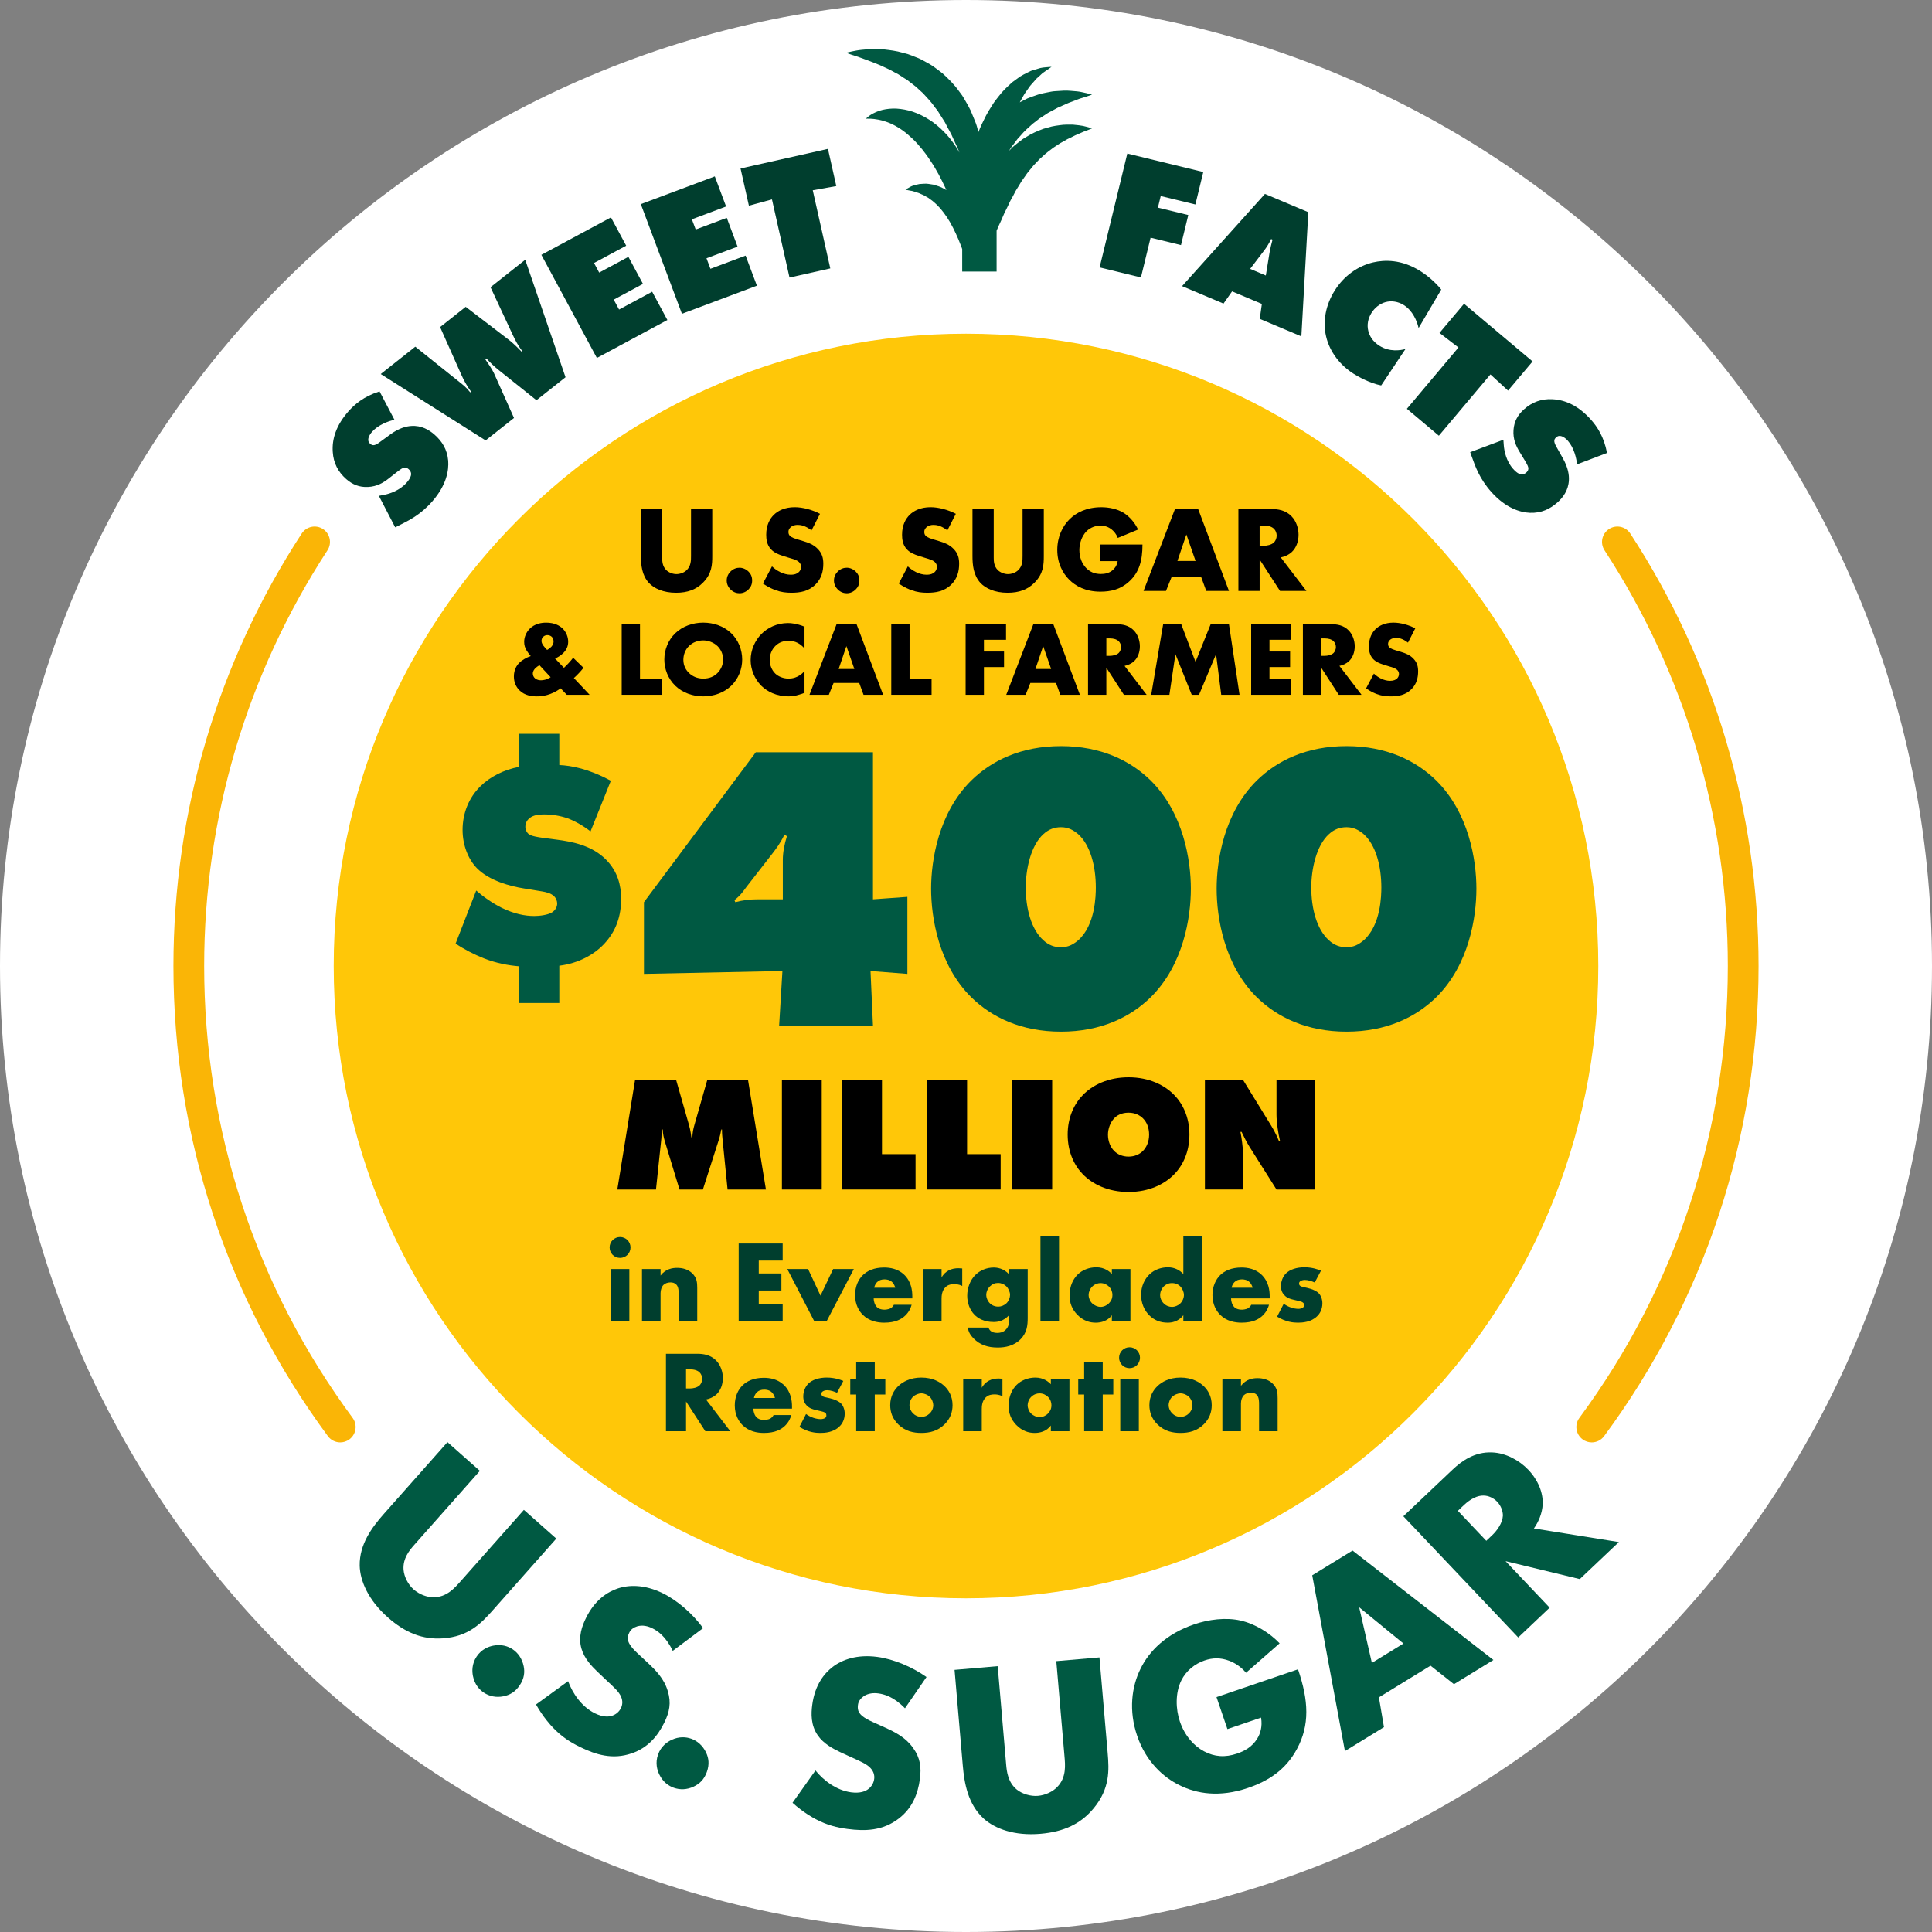 <?xml version="1.0" encoding="UTF-8"?>
<svg xmlns="http://www.w3.org/2000/svg" id="Layer_2" viewBox="0 0 240 240">
  <rect x="0" y="0" width="240" height="240" fill="#808080" stroke="none"/>
  <g id="Layer_4">
    <path d="M120,240c66.274,0,120-53.726,120-120C240,53.726,186.274,0,120,0,53.726,0,0,53.726,0,120c0,66.274,53.726,120,120,120Z" fill="#fff"></path>
    <path d="M120.001,198.546c43.379,0,78.545-35.166,78.545-78.546,0-43.379-35.166-78.545-78.545-78.545-43.38,0-78.546,35.166-78.546,78.545,0,43.38,35.166,78.546,78.546,78.546Z" fill="#ffc708"></path>
    <path d="M134.595,15.648c-.341-.06-.778-.121-1.289-.163-.493.008-1.075-.036-1.692.069-.309.045-.64.08-.971.16-.331.082-.67.183-1.025.283-.681.257-1.412.549-2.085.986-.171.104-.353.201-.52.317-.16.124-.321.249-.483.375-.321.255-.666.502-.939.811-.082.087-.168.173-.254.259l.096-.152c.175-.331.434-.595.642-.897.115-.143.212-.301.328-.44l.365-.401c.461-.56,1.002-1.022,1.522-1.489.276-.213.554-.417.817-.639.283-.191.575-.357.85-.548.268-.204.573-.324.851-.483.284-.147.551-.322.835-.428.556-.235,1.076-.503,1.551-.655.476-.168.897-.373,1.283-.465.376-.105.669-.219.871-.283.2-.074.307-.113.307-.113,0,0-.11-.03-.317-.087-.206-.047-.509-.136-.893-.209-.377-.096-.866-.136-1.44-.176-.584-.062-1.215-.005-1.927.043-.359.009-.714.113-1.096.177-.378.079-.778.148-1.165.294-.392.13-.795.277-1.205.436-.309.148-.62.312-.934.479.054-.104.107-.21.168-.306.177-.299.329-.618.517-.883.189-.27.371-.53.543-.776.18-.244.389-.437.565-.653.091-.106.18-.208.265-.307.093-.079.182-.16.269-.241.18-.165.345-.316.495-.452.338-.255.641-.444.828-.579.192-.138.294-.212.294-.212,0,0-.127.009-.366.025-.236.034-.59.023-1.024.124-.225.066-.474.138-.744.218-.139.042-.285.087-.434.14-.136.066-.275.134-.42.205-.287.146-.609.299-.918.493-.296.206-.602.436-.929.677-.592.518-1.242,1.117-1.77,1.831-.285.349-.566.72-.801,1.114-.245.391-.507.796-.725,1.217-.341.66-.67,1.348-.95,2.059-.011-.041-.023-.081-.033-.123-.103-.423-.223-.848-.405-1.268-.163-.424-.338-.852-.523-1.28-.201-.422-.443-.839-.684-1.254-.123-.206-.238-.418-.371-.621l-.438-.591c-.569-.797-1.284-1.505-2.011-2.163-.388-.307-.784-.599-1.175-.881-.403-.269-.832-.492-1.243-.717-.404-.24-.848-.386-1.264-.555-.21-.08-.416-.163-.622-.234-.211-.06-.419-.117-.626-.167-.815-.24-1.609-.327-2.327-.414-.727-.038-1.378-.062-1.964-.023-.585.046-1.092.09-1.488.166-.399.066-.714.15-.928.193-.215.053-.33.081-.33.081,0,0,.11.041.317.118.207.067.51.187.897.298.391.113.83.311,1.335.474.501.177,1.061.416,1.652.649.578.276,1.207.532,1.812.889.153.085.31.166.469.246.148.096.298.194.45.292.291.211.629.36.904.607.281.236.591.437.874.679.269.259.542.514.827.759.503.563,1.047,1.098,1.478,1.743l.357.454c.109.16.205.331.308.495.193.337.431.646.62.985.334.706.767,1.351,1.045,2.065.16.346.308.691.476,1.024.096.21.175.422.255.633-.139-.25-.277-.5-.436-.743-.442-.654-.92-1.295-1.49-1.856-.559-.568-1.167-1.083-1.83-1.499-.656-.422-1.35-.754-2.039-.992-.697-.228-1.388-.351-2.027-.387-.642-.03-1.227.041-1.721.155-.498.12-.895.301-1.207.462-.324.169-.528.333-.662.448-.136.118-.209.181-.209.181,0,0,.098.002.281.007.181-.014.456.018.75.04.309.033.678.107,1.067.208.391.114.806.26,1.227.466.421.209.848.464,1.272.765.423.309.837.667,1.247,1.059.41.39.793.842,1.176,1.303.377.467.738.969,1.071,1.492.355.509.644,1.068.958,1.606.28.556.577,1.101.825,1.656.042.09.08.179.122.269-.093-.056-.188-.11-.287-.158-.405-.248-.874-.375-1.287-.506-.445-.067-.845-.159-1.232-.119-.191.011-.369.018-.537.035-.173.03-.338.071-.486.111-.303.073-.534.162-.701.266-.352.189-.548.323-.548.323,0,0,.231.065.628.132.204.017.434.097.66.175.116.042.233.066.355.113.122.054.251.111.385.171.269.086.519.284.788.414.248.197.519.349.757.585.257.198.475.468.72.705.212.278.456.532.646.84.23.275.385.61.591.906.158.325.361.627.5.953.166.315.302.633.435.94.155.303.239.608.367.887.088.196.149.381.212.559v2.794h4.273v-5.068c.063-.154.125-.304.191-.465.121-.26.246-.528.374-.804.128-.274.242-.559.366-.846.137-.278.277-.563.42-.852.151-.283.259-.59.42-.872.164-.281.319-.567.467-.859.137-.3.33-.563.495-.844.176-.272.319-.573.52-.824l.553-.789c.2-.246.4-.491.597-.734.19-.255.419-.459.627-.687l.315-.334.338-.301c.435-.419.911-.76,1.366-1.108.24-.156.477-.302.705-.461.228-.159.474-.263.698-.402.115-.067.227-.132.337-.196.115-.054.228-.107.337-.159.223-.111.434-.216.634-.314.416-.181.779-.339,1.078-.469.325-.107.579-.223.752-.288.173-.075.266-.115.266-.115,0,0-.097-.029-.278-.085-.18-.045-.446-.133-.782-.203Z" fill="#005942"></path>
    <path d="M59.61,182.715l-8.147,9.192c-.577.651-1.441,1.673-1.333,3.098.074.855.55,1.817,1.248,2.436.699.619,1.667.979,2.46.975,1.653.01,2.64-1.15,3.404-2.012l7.837-8.842,4.026,3.568-7.898,8.912c-1.445,1.629-3.019,3.267-6.2,3.48-2.479.171-4.644-.667-6.832-2.606-2.443-2.165-3.446-4.55-3.492-6.42-.051-2.662,1.539-4.784,3.003-6.437l7.899-8.912,4.026,3.568Z" fill="#005942"></path>
    <path d="M58.752,208.209c-.113-.56-.166-1.491.454-2.423.619-.932,1.498-1.243,2.058-1.356,1.034-.208,1.854.075,2.424.453.647.431,1.174,1.154,1.365,2.102.147.733.079,1.51-.489,2.363-.568.855-1.257,1.218-2.033,1.374-.905.182-1.75-.007-2.424-.454-.569-.379-1.147-1.025-1.355-2.059Z" fill="#005942"></path>
    <path d="M70.568,208.842c.553,1.484,1.664,3.173,3.339,3.994.978.48,1.714.46,2.186.276.415-.142.817-.464,1.049-.94.179-.362.244-.85.018-1.376-.27-.652-.899-1.203-1.922-2.155l-1.064-1.008c-.658-.634-1.597-1.615-1.94-2.822-.442-1.499.091-2.866.556-3.815,1.123-2.288,2.702-3.246,3.909-3.658,1.415-.484,3.375-.526,5.637.583,1.842.905,3.704,2.545,5.01,4.33l-3.776,2.823c-.89-1.857-1.924-2.502-2.566-2.818-.474-.232-1.171-.436-1.864-.222-.417.142-.763.353-.968.772-.164.334-.231.614-.16.961.057.235.228.735,1.208,1.632l1.26,1.173c.995.937,2.018,1.959,2.474,3.5.456,1.47.2,2.627-.429,3.91-.836,1.703-2.062,3.145-4.06,3.827-2.372.811-4.449.173-6.431-.8-1.172-.576-2.234-1.236-3.356-2.409-.251-.263-1.205-1.284-2.093-2.863l3.984-2.895Z" fill="#005942"></path>
    <path d="M81.892,220.418c-.246-.515-.523-1.406-.148-2.461.375-1.054,1.153-1.57,1.669-1.816.952-.453,1.816-.376,2.461-.147.733.261,1.42.835,1.835,1.709.322.675.443,1.444.1,2.411-.344.967-.925,1.487-1.64,1.827-.834.396-1.7.417-2.462.147-.645-.229-1.363-.716-1.815-1.67Z" fill="#005942"></path>
    <path d="M101.302,219.934c.998,1.229,2.591,2.473,4.44,2.717,1.08.142,1.771-.112,2.159-.437.349-.267.626-.702.694-1.226.054-.4-.04-.883-.423-1.31-.463-.532-1.235-.852-2.508-1.428l-1.331-.614c-.827-.391-2.03-1.021-2.74-2.055-.898-1.279-.83-2.744-.693-3.792.334-2.528,1.523-3.94,2.535-4.716,1.187-.91,3.031-1.576,5.528-1.248,2.035.269,4.323,1.229,6.131,2.502l-2.675,3.882c-1.437-1.476-2.623-1.757-3.333-1.851-.524-.069-1.249-.039-1.837.385-.35.268-.61.578-.671,1.041-.048.37-.024.656.155.962.13.205.452.624,1.666,1.16l1.57.708c1.242.571,2.537,1.213,3.462,2.526.902,1.249,1.029,2.426.843,3.844-.249,1.88-.951,3.638-2.625,4.923-1.989,1.525-4.161,1.585-6.35,1.296-1.294-.17-2.512-.457-3.949-1.21-.323-.168-1.552-.832-2.899-2.044l2.851-4.015Z" fill="#005942"></path>
    <path d="M123.938,206.978l1.051,12.236c.075.867.221,2.197,1.328,3.1.67.535,1.696.853,2.626.773.929-.08,1.858-.534,2.401-1.111,1.145-1.191.984-2.706.885-3.853l-1.012-11.772,5.36-.46,1.02,11.865c.186,2.168.287,4.437-1.749,6.89-1.583,1.915-3.681,2.907-6.593,3.157-3.254.28-5.673-.635-7.06-1.889-1.965-1.797-2.408-4.411-2.596-6.611l-1.021-11.865,5.36-.46Z" fill="#005942"></path>
    <path d="M151.12,210.822l10.124-3.453c1.325,3.885,1.473,6.922-.137,9.903-1.409,2.616-3.573,3.978-6.074,4.832-3.532,1.203-6.387.731-8.527-.345-1.974-.969-4.141-2.892-5.245-6.128-1.064-3.121-.701-6.103.434-8.362,1.066-2.17,3.166-4.3,6.638-5.484,1.825-.622,3.938-.883,5.75-.482,1.851.42,3.649,1.548,4.877,2.837l-4.173,3.657c-.665-.791-1.445-1.248-2.086-1.489-1.094-.416-2.097-.37-3.068-.039-1.206.413-2.292,1.276-2.894,2.499-.755,1.539-.692,3.555-.17,5.085.611,1.795,1.761,3.045,3.005,3.706,1.283.68,2.602.788,4.102.276.883-.301,1.863-.799,2.514-1.876.341-.543.659-1.44.464-2.589l-4.179,1.425-1.355-3.973Z" fill="#005942"></path>
    <path d="M177.707,206.916l-6.413,3.935.628,3.7-4.849,2.976-4.063-21.839,5.009-3.073,17.498,13.594-4.902,3.008-2.908-2.301ZM174.342,204.165l-5.501-4.504,1.578,6.912,3.923-2.408Z" fill="#005942"></path>
    <path d="M180.424,182.58c1.129-1.069,2.744-2.258,4.942-2.155,1.692.067,3.361.971,4.495,2.167,1.218,1.286,1.837,2.842,1.777,4.271-.053,1.121-.521,2.207-1.093,3.006l10.557,1.692-4.854,4.598-9.222-2.227,5.476,5.778-3.905,3.701-14.267-15.055,6.094-5.776ZM184.631,191.404l.745-.706c.587-.556,1.272-1.506,1.317-2.406.016-.571-.251-1.261-.701-1.735-.427-.451-1.079-.776-1.717-.772-.703-.019-1.571.376-2.429,1.189l-.745.705,3.53,3.725Z" fill="#005942"></path>
    <path d="M48.995,52.138c-.745.186-2.001.622-2.779,1.506-.187.213-.442.57-.467.927-.015.248.056.398.221.542.229.202.471.357,1.136-.134l1.388-1.016c1.063-.779,1.961-1.006,2.577-1.045,1.277-.097,2.243.491,2.898,1.067.933.821,1.585,1.831,1.707,3.246.091,1.185-.194,3.027-1.995,5.074-1.47,1.67-2.925,2.366-4.124,2.968l-.465.231-2.027-3.906.702-.137c.672-.136,1.898-.539,2.749-1.505.476-.54.547-.885.553-1.025.012-.31-.139-.501-.304-.646-.098-.086-.276-.214-.492-.2-.246.016-.483.185-.925.523l-1.031.808c-.662.522-1.45,1.021-2.606,1.078-1.063.052-1.92-.295-2.706-.986-1.016-.894-1.581-2.002-1.667-3.357-.117-1.585.407-3.304,1.936-5.04.764-.867,1.906-1.869,3.876-2.489l1.847,3.516Z" fill="#003e2e"></path>
    <path d="M47.295,46.465l4.294-3.396,5.526,4.419c.397.326.77.587,1.299,1.254l.102-.081c-.534-.746-.906-1.425-1.225-2.147l-2.621-5.882,3.182-2.517,5.432,4.16c.427.329,1.125,1.001,1.512,1.419l.085-.067c-.565-.75-.854-1.327-1.191-2.035l-2.757-5.913,4.312-3.411,5.006,14.594-3.612,2.856-4.759-3.802c-.468-.38-.973-.844-1.454-1.381l-.136.108c.28.39.862,1.266,1.06,1.693l2.5,5.588-3.525,2.788-13.03-8.247Z" fill="#003e2e"></path>
    <path d="M74.145,44.469l-6.895-12.813,8.644-4.652,1.892,3.516-3.995,2.15.64,1.191,3.631-1.954,1.809,3.362-3.631,1.954.662,1.229,4.111-2.213,1.892,3.516-8.76,4.714Z" fill="#003e2e"></path>
    <path d="M84.711,38.98l-5.107-13.622,9.192-3.446,1.401,3.738-4.249,1.593.475,1.266,3.86-1.447,1.34,3.574-3.86,1.447.49,1.307,4.37-1.638,1.402,3.738-9.314,3.491Z" fill="#003e2e"></path>
    <path d="M98.076,34.48l-2.179-9.708-2.867.778-1.037-4.62,10.858-2.437,1.037,4.62-2.925.522,2.179,9.708-5.067,1.137Z" fill="#003e2e"></path>
    <path d="M136.596,33.218l3.442-14.144,9.438,2.296-.981,4.029-4.306-1.047-.35,1.442,3.774.918-.907,3.733-3.776-.919-1.201,4.941-5.133-1.249Z" fill="#003e2e"></path>
    <path d="M153.053,36.198l-1.065,1.516-5.148-2.169,10.296-11.455,5.389,2.27-.865,15.429-5.168-2.178.261-1.856-3.7-1.559ZM158.081,29.769l-.18-.076c-.258.554-.532.983-.857,1.415l-1.747,2.294,1.949.822.461-2.837c.101-.573.232-1.11.374-1.618Z" fill="#003e2e"></path>
    <path d="M171.577,47.882c-1.442-.286-2.846-1.088-3.42-1.447-1.608-1.008-2.969-2.659-3.425-4.644-.447-1.877-.033-3.935,1.056-5.674,1.193-1.905,2.934-3.08,4.78-3.52,1.414-.325,3.519-.396,5.831,1.052.925.579,1.867,1.376,2.64,2.323l-2.814,4.778c-.194-.843-.715-2.148-1.843-2.854-.703-.44-1.523-.569-2.269-.365-.715.196-1.342.704-1.747,1.351-.418.666-.583,1.464-.391,2.228.149.583.503,1.293,1.39,1.849,1.257.788,2.602.574,3.227.4l-3.015,4.523Z" fill="#003e2e"></path>
    <path d="M174.768,50.782l6.407-7.614-2.356-1.81,3.049-3.623,8.515,7.166-3.049,3.622-2.186-2.01-6.407,7.613-3.973-3.343Z" fill="#003e2e"></path>
    <path d="M195.915,57.684c-.095-.763-.377-2.061-1.162-2.94-.188-.212-.511-.508-.864-.575-.244-.045-.401.008-.564.153-.228.203-.411.425-.004,1.144l.843,1.5c.646,1.15.764,2.068.729,2.685-.058,1.279-.757,2.167-1.409,2.749-.928.828-2.008,1.354-3.427,1.304-1.188-.051-2.983-.555-4.799-2.59-1.482-1.661-1.999-3.19-2.453-4.451l-.172-.489,4.122-1.544.052.714c.053.683.306,1.95,1.163,2.909.48.538.814.649.952.672.306.049.514-.079.677-.224.097-.087.246-.249.258-.465.014-.247-.126-.502-.408-.982l-.679-1.12c-.438-.72-.838-1.563-.757-2.717.075-1.062.523-1.872,1.305-2.57,1.009-.9,2.177-1.328,3.532-1.252,1.589.075,3.232.801,4.772,2.527.77.863,1.627,2.117,2.006,4.147l-3.713,1.413Z" fill="#003e2e"></path>
    <path d="M42.269,179.18c-.585,0-1.162-.268-1.537-.775-12.552-17.008-19.187-37.204-19.187-58.405,0-19.165,5.511-37.743,15.937-53.725.576-.882,1.758-1.133,2.642-.556.883.576,1.132,1.759.556,2.642-10.021,15.361-15.317,33.217-15.317,51.639,0,20.379,6.377,39.791,18.441,56.138.626.848.445,2.043-.403,2.669-.341.252-.738.373-1.132.373Z" fill="#fab506"></path>
    <path d="M197.731,179.18c-.394,0-.792-.121-1.132-.373-.848-.626-1.03-1.821-.403-2.669,12.064-16.346,18.44-35.758,18.44-56.138,0-18.423-5.296-36.28-15.317-51.639-.576-.883-.327-2.066.557-2.642.884-.577,2.066-.326,2.642.556,10.425,15.981,15.936,34.559,15.936,53.725,0,21.201-6.634,41.398-19.186,58.405-.374.507-.952.775-1.537.775Z" fill="#fab506"></path>
    <path d="M77.025,153.666c.722,0,1.298.577,1.298,1.298,0,.721-.577,1.298-1.298,1.298-.721,0-1.298-.577-1.298-1.298,0-.721.577-1.298,1.298-1.298ZM78.179,157.646v6.447h-2.307v-6.447h2.307Z" fill="#003e2e"></path>
    <path d="M79.75,157.646h2.307v.808c.634-.836,1.486-.952,2.048-.952.663,0,1.37.159,1.904.692.548.548.605,1.096.605,1.803v4.096h-2.307v-3.259c0-.375.014-.937-.289-1.255-.216-.231-.505-.274-.736-.274-.36,0-.663.13-.85.303-.231.216-.375.634-.375,1.024v3.461h-2.307v-6.447Z" fill="#003e2e"></path>
    <path d="M97.226,156.593h-2.97v1.601h2.812v2.12h-2.812v1.659h2.97v2.12h-5.465v-9.619h5.465v2.12Z" fill="#003e2e"></path>
    <path d="M100.383,157.646l1.543,3.303,1.571-3.303h2.568l-3.36,6.447h-1.572l-3.332-6.447h2.582Z" fill="#003e2e"></path>
    <path d="M113.332,161.294h-4.802c0,.346.13.808.403,1.082.144.144.433.317.952.317.058,0,.462-.014.751-.173.144-.086.303-.231.403-.433h2.206c-.101.361-.303.865-.779,1.327-.476.461-1.226.894-2.625.894-.851,0-1.875-.188-2.668-.981-.418-.418-.952-1.212-.952-2.437,0-1.082.404-1.947.967-2.495.534-.519,1.37-.937,2.639-.937.75,0,1.716.159,2.48.88.908.866,1.024,1.99,1.024,2.712v.245ZM111.212,159.968c-.058-.245-.202-.519-.375-.692-.303-.303-.721-.346-.952-.346-.389,0-.692.101-.937.346-.158.173-.303.404-.346.692h2.611Z" fill="#003e2e"></path>
    <path d="M114.658,157.646h2.307v1.053c.231-.433.563-.721.909-.894.346-.188.764-.26,1.197-.26.058,0,.158.014.461.029v2.178c-.115-.057-.432-.231-.995-.231-.303,0-.721.043-1.053.346-.491.447-.52,1.125-.52,1.471v2.755h-2.307v-6.447Z" fill="#003e2e"></path>
    <path d="M127.664,157.646v6.043c0,.966-.087,1.846-.879,2.668-.822.836-1.904,1.038-2.841,1.038-1.197,0-2.192-.303-3.014-1.139-.375-.389-.62-.779-.707-1.341h2.568c.086.26.317.664,1.081.664.36,0,.721-.072,1.024-.36.389-.361.462-.822.462-1.197v-.649c-.721.764-1.414.851-1.933.851-1.183,0-1.947-.461-2.38-.909-.577-.591-.894-1.471-.894-2.351,0-1.01.389-1.933.952-2.524.62-.649,1.486-.981,2.336-.981.404,0,1.241.087,1.919.851v-.664h2.307ZM122.963,159.809c-.332.346-.447.736-.447,1.038,0,.375.159.764.447,1.053.303.303.693.418,1.038.418.36,0,.765-.159,1.038-.433.289-.289.433-.707.433-1.038,0-.332-.188-.779-.462-1.053-.26-.259-.634-.418-1.024-.418-.389,0-.721.13-1.024.433Z" fill="#003e2e"></path>
    <path d="M131.556,153.579v10.513h-2.307v-10.513h2.307Z" fill="#003e2e"></path>
    <path d="M138.117,157.646h2.308v6.447h-2.308v-.707c-.534.735-1.37.923-2.004.923-.692,0-1.543-.202-2.322-1.024-.62-.664-.923-1.399-.923-2.365,0-1.211.476-2.062.995-2.582.548-.548,1.399-.909,2.322-.909,1.038,0,1.659.534,1.933.837v-.62ZM135.694,159.809c-.318.303-.462.721-.462,1.053,0,.375.159.779.447,1.053.246.231.649.433,1.038.433.375,0,.75-.159,1.038-.447.202-.202.433-.519.433-1.038,0-.303-.087-.707-.447-1.053-.217-.202-.548-.418-1.038-.418-.289,0-.678.101-1.01.418Z" fill="#003e2e"></path>
    <path d="M149.307,164.092h-2.308v-.707c-.649.836-1.5.923-1.947.923-.923,0-1.659-.303-2.264-.894-.649-.634-1.038-1.543-1.038-2.567,0-1.096.461-1.99,1.053-2.552.635-.606,1.486-.866,2.279-.866.879,0,1.5.39,1.918.837v-4.687h2.308v10.513ZM146.581,161.958c.303-.274.491-.707.491-1.096,0-.36-.202-.793-.433-1.038-.26-.274-.62-.433-1.053-.433-.491,0-.822.216-1.024.418-.259.26-.447.664-.447,1.096,0,.332.144.707.447,1.01.318.317.693.433,1.024.433.375,0,.75-.173.995-.389Z" fill="#003e2e"></path>
    <path d="M157.727,161.294h-4.802c0,.346.13.808.403,1.082.144.144.433.317.952.317.058,0,.462-.014.751-.173.144-.086.303-.231.403-.433h2.206c-.101.361-.303.865-.779,1.327-.476.461-1.226.894-2.625.894-.851,0-1.875-.188-2.668-.981-.418-.418-.952-1.212-.952-2.437,0-1.082.404-1.947.967-2.495.534-.519,1.37-.937,2.639-.937.75,0,1.716.159,2.48.88.908.866,1.024,1.99,1.024,2.712v.245ZM155.607,159.968c-.058-.245-.202-.519-.375-.692-.303-.303-.721-.346-.952-.346-.389,0-.692.101-.937.346-.158.173-.303.404-.346.692h2.611Z" fill="#003e2e"></path>
    <path d="M159.47,161.958c.274.202.605.375.923.476.288.101.648.158.894.158.173,0,.447-.043.591-.173.101-.101.115-.188.115-.303,0-.101-.014-.202-.115-.288-.144-.13-.375-.173-.606-.231l-.605-.144c-.318-.072-.779-.188-1.125-.563-.245-.259-.418-.62-.418-1.111,0-.62.245-1.197.605-1.572.491-.505,1.356-.779,2.308-.779.952,0,1.688.26,2.062.419l-.779,1.471c-.318-.144-.793-.317-1.212-.317-.23,0-.389.043-.534.13-.13.072-.201.173-.201.317,0,.202.13.303.274.36.216.087.403.087.764.188l.419.115c.303.086.764.317.952.505.317.303.49.808.49,1.283,0,.779-.332,1.298-.649,1.601-.75.75-1.846.808-2.38.808-.577,0-1.486-.072-2.596-.75l.822-1.601Z" fill="#003e2e"></path>
    <path d="M86.622,168.171c.721,0,1.644.115,2.351.851.548.563.822,1.399.822,2.163,0,.822-.288,1.543-.764,2.005-.375.36-.88.577-1.327.664l3.014,3.937h-3.101l-2.394-3.692v3.692h-2.495v-9.619h3.894ZM85.223,172.483h.476c.375,0,.908-.101,1.211-.39.188-.187.318-.505.318-.808,0-.288-.115-.606-.332-.808-.231-.231-.649-.375-1.197-.375h-.476v2.38Z" fill="#003e2e"></path>
    <path d="M98.387,174.992h-4.802c0,.346.13.808.403,1.082.144.144.433.317.952.317.058,0,.462-.014.751-.173.144-.086.303-.231.403-.433h2.206c-.101.361-.303.865-.779,1.327-.476.461-1.226.894-2.625.894-.851,0-1.875-.188-2.668-.981-.418-.418-.952-1.212-.952-2.437,0-1.082.404-1.947.967-2.495.534-.519,1.37-.937,2.639-.937.75,0,1.716.159,2.48.88.908.866,1.024,1.99,1.024,2.712v.245ZM96.268,173.665c-.058-.245-.202-.519-.375-.692-.303-.303-.721-.346-.952-.346-.389,0-.692.101-.937.346-.158.173-.303.404-.346.692h2.611Z" fill="#003e2e"></path>
    <path d="M100.131,175.656c.274.202.605.375.923.476.288.101.648.158.894.158.173,0,.447-.043.591-.173.101-.101.115-.188.115-.303,0-.101-.014-.202-.115-.288-.144-.13-.375-.173-.606-.231l-.605-.144c-.318-.072-.779-.188-1.125-.563-.245-.259-.418-.62-.418-1.111,0-.62.245-1.197.605-1.572.491-.505,1.356-.779,2.308-.779.952,0,1.688.26,2.062.419l-.779,1.471c-.318-.144-.793-.317-1.212-.317-.23,0-.389.043-.534.13-.13.072-.201.173-.201.317,0,.202.13.303.274.36.216.087.403.087.765.188l.418.115c.303.086.764.317.952.505.317.303.49.808.49,1.283,0,.779-.332,1.298-.649,1.601-.75.75-1.846.808-2.38.808-.577,0-1.486-.072-2.596-.75l.822-1.601Z" fill="#003e2e"></path>
    <path d="M108.666,173.233v4.557h-2.307v-4.557h-.736v-1.889h.736v-2.12h2.307v2.12h1.312v1.889h-1.312Z" fill="#003e2e"></path>
    <path d="M117.334,176.939c-.851.836-1.846,1.067-2.884,1.067-.938,0-1.976-.188-2.87-1.067-.706-.692-.995-1.514-.995-2.38,0-1.154.519-1.904.995-2.365.534-.519,1.471-1.067,2.87-1.067,1.428,0,2.351.563,2.884,1.067.476.461.995,1.212.995,2.365,0,.865-.289,1.687-.995,2.38ZM113.425,173.507c-.288.274-.447.678-.447,1.053,0,.389.188.764.447,1.024.275.274.649.433,1.038.433.375,0,.75-.159,1.024-.433.288-.274.447-.649.447-1.024,0-.346-.159-.764-.447-1.053-.26-.245-.664-.418-1.024-.418-.375,0-.779.173-1.038.418Z" fill="#003e2e"></path>
    <path d="M119.654,171.344h2.307v1.053c.231-.433.563-.721.909-.894.346-.188.764-.26,1.197-.26.058,0,.158.014.461.029v2.178c-.115-.057-.432-.231-.995-.231-.303,0-.721.043-1.053.346-.491.447-.52,1.125-.52,1.471v2.755h-2.307v-6.447Z" fill="#003e2e"></path>
    <path d="M130.54,171.344h2.308v6.447h-2.308v-.707c-.534.735-1.37.923-2.004.923-.692,0-1.543-.202-2.322-1.024-.62-.664-.923-1.399-.923-2.365,0-1.211.476-2.062.995-2.582.548-.548,1.399-.909,2.322-.909,1.038,0,1.659.534,1.933.837v-.62ZM128.118,173.507c-.318.303-.462.721-.462,1.053,0,.375.159.779.447,1.053.246.231.649.433,1.038.433.375,0,.75-.159,1.038-.447.202-.202.433-.519.433-1.038,0-.303-.087-.707-.447-1.053-.217-.202-.548-.418-1.038-.418-.289,0-.678.101-1.01.418Z" fill="#003e2e"></path>
    <path d="M136.984,173.233v4.557h-2.307v-4.557h-.736v-1.889h.736v-2.12h2.307v2.12h1.312v1.889h-1.312Z" fill="#003e2e"></path>
    <path d="M140.315,167.363c.722,0,1.298.577,1.298,1.298,0,.721-.577,1.298-1.298,1.298-.721,0-1.298-.577-1.298-1.298,0-.721.577-1.298,1.298-1.298ZM141.469,171.344v6.447h-2.307v-6.447h2.307Z" fill="#003e2e"></path>
    <path d="M149.53,176.939c-.851.836-1.846,1.067-2.884,1.067-.938,0-1.976-.188-2.87-1.067-.706-.692-.995-1.514-.995-2.38,0-1.154.519-1.904.995-2.365.534-.519,1.471-1.067,2.87-1.067,1.428,0,2.351.563,2.884,1.067.476.461.995,1.212.995,2.365,0,.865-.289,1.687-.995,2.38ZM145.621,173.507c-.288.274-.447.678-.447,1.053,0,.389.188.764.447,1.024.275.274.649.433,1.038.433.375,0,.75-.159,1.024-.433.288-.274.447-.649.447-1.024,0-.346-.159-.764-.447-1.053-.26-.245-.664-.418-1.024-.418-.375,0-.779.173-1.038.418Z" fill="#003e2e"></path>
    <path d="M151.85,171.344h2.307v.808c.634-.836,1.486-.952,2.048-.952.663,0,1.37.159,1.904.692.548.548.605,1.096.605,1.803v4.096h-2.307v-3.259c0-.375.014-.937-.289-1.255-.216-.231-.505-.274-.736-.274-.36,0-.663.13-.85.303-.231.216-.375.634-.375,1.024v3.461h-2.307v-6.447Z" fill="#003e2e"></path>
    <path d="M59.158,110.627c.905.791,2.034,1.582,3.164,2.147,1.545.753,2.9,1.017,4.03,1.017.641,0,1.658-.113,2.222-.452.414-.263.64-.678.64-1.092,0-.302-.113-.641-.377-.904-.414-.414-1.055-.527-1.469-.603l-2.297-.376c-1.657-.264-4.293-.942-5.838-2.524-1.055-1.092-1.77-2.824-1.77-4.745,0-2.034.753-3.992,2.222-5.424,1.167-1.167,2.937-2.071,4.821-2.41v-4.105h4.971v3.879c1.507.075,3.616.452,6.403,1.958l-2.524,6.29c-.866-.678-1.92-1.281-2.825-1.62-.979-.339-1.958-.49-2.937-.49-.566,0-1.318.038-1.846.49-.226.188-.489.527-.489,1.055,0,.377.188.678.339.828.376.339,1.017.452,3.502.753,2.071.263,4.482.753,6.214,2.523,1.394,1.431,1.846,3.126,1.846,4.821,0,2.109-.602,4.03-2.147,5.649-1.167,1.243-3.088,2.373-5.536,2.674v4.632h-4.971v-4.557c-1.356-.113-2.825-.376-4.369-.979-1.242-.49-2.485-1.13-3.539-1.845l2.56-6.591Z" fill="#005942"></path>
    <path d="M108.442,127.393h-11.654l.407-6.769-17.202.356v-8.906l13.894-18.627h14.556v18.271l4.275-.306v9.568l-4.58-.356.305,6.769ZM97.245,111.717v-4.886c0-.967.204-1.985.509-2.952l-.305-.203c-.509,1.069-1.018,1.73-1.527,2.392l-3.207,4.122c-.458.611-.661.967-1.476,1.629l.102.254c.967-.254,1.781-.356,2.799-.356h3.104Z" fill="#005942"></path>
    <path d="M142.945,123.881c-2.545,2.494-6.209,4.275-11.145,4.275-4.937,0-8.602-1.781-11.146-4.275-4.071-4.021-4.988-9.924-4.988-13.487,0-3.512.916-9.415,4.988-13.436,2.545-2.494,6.209-4.275,11.146-4.275,4.936,0,8.601,1.781,11.145,4.275,4.071,4.021,4.988,9.924,4.988,13.436,0,3.563-.916,9.466-4.988,13.487ZM129.611,103.625c-1.577,1.425-2.189,4.377-2.189,6.616,0,2.596.662,5.191,2.189,6.566.662.61,1.374.865,2.189.865.915,0,1.527-.356,2.137-.865,2.138-1.884,2.189-5.598,2.189-6.566,0-2.596-.662-5.242-2.189-6.616-.61-.509-1.222-.865-2.137-.865-.815,0-1.527.254-2.189.865Z" fill="#005942"></path>
    <path d="M178.415,123.881c-2.545,2.494-6.209,4.275-11.145,4.275-4.937,0-8.602-1.781-11.146-4.275-4.071-4.021-4.988-9.924-4.988-13.487,0-3.512.916-9.415,4.988-13.436,2.545-2.494,6.209-4.275,11.146-4.275,4.936,0,8.601,1.781,11.145,4.275,4.071,4.021,4.988,9.924,4.988,13.436,0,3.563-.916,9.466-4.988,13.487ZM165.081,103.625c-1.577,1.425-2.189,4.377-2.189,6.616,0,2.596.662,5.191,2.189,6.566.662.61,1.374.865,2.189.865.915,0,1.527-.356,2.137-.865,2.138-1.884,2.189-5.598,2.189-6.566,0-2.596-.662-5.242-2.189-6.616-.61-.509-1.222-.865-2.137-.865-.815,0-1.527.254-2.189.865Z" fill="#005942"></path>
    <path d="M76.685,147.767l2.208-13.636h5.091l1.594,5.581c.205.716.286,1.39.307,1.574h.122c.021-.593.103-1.002.266-1.574l1.595-5.581h5.05l2.228,13.636h-4.764l-.613-6.113c-.041-.47-.082-.777-.082-1.349h-.082c-.061.348-.184.879-.266,1.145l-2.024,6.317h-2.903l-1.819-5.97c-.143-.49-.246-.92-.266-1.492h-.143c0,.266,0,.798-.021,1.063l-.675,6.399h-4.804Z"></path>
    <path d="M97.132,147.767v-13.636h4.947v13.636h-4.947Z"></path>
    <path d="M104.615,147.767v-13.636h4.948v9.24h4.17v4.395h-9.118Z"></path>
    <path d="M115.186,147.767v-13.636h4.948v9.24h4.17v4.395h-9.118Z"></path>
    <path d="M125.757,147.767v-13.636h4.947v13.636h-4.947Z"></path>
    <path d="M145.854,145.886c-1.165,1.185-3.067,2.187-5.663,2.187-2.596,0-4.498-1.002-5.662-2.187-1.064-1.083-1.901-2.76-1.901-4.948,0-2.167.838-3.843,1.901-4.927,1.164-1.186,3.067-2.187,5.662-2.187,2.597,0,4.498,1.002,5.663,2.187,1.062,1.083,1.901,2.76,1.901,4.927,0,2.187-.839,3.864-1.901,4.948ZM138.412,138.915c-.491.511-.777,1.308-.777,2.044,0,.777.286,1.533.777,2.024.409.409,1.021.695,1.778.695.757,0,1.37-.286,1.779-.695.45-.45.777-1.165.777-2.024,0-.859-.287-1.574-.777-2.044-.369-.368-.962-.695-1.779-.695-.879,0-1.451.347-1.778.695Z"></path>
    <path d="M149.679,147.767v-13.636h4.722l3.17,5.152c.511.818.838,1.349,1.287,2.412h.143c-.204-.859-.429-2.228-.429-3.23v-4.334h4.743v13.636h-4.743l-3.394-5.377c-.306-.491-.674-1.206-.94-1.779h-.144c.144.736.307,1.901.307,2.514v4.641h-4.722Z"></path>
    <path d="M82.258,63.235v6.024c0,.427.015,1.082.518,1.57.305.29.794.488,1.25.488.458,0,.93-.183,1.22-.442.61-.534.595-1.281.595-1.845v-5.795h2.638v5.84c0,1.068-.046,2.181-1.143,3.294-.854.869-1.921,1.266-3.355,1.266-1.601,0-2.745-.549-3.37-1.22-.885-.961-.992-2.257-.992-3.34v-5.84h2.638Z"></path>
    <path d="M90.748,73.224c-.198-.199-.473-.564-.473-1.113,0-.549.274-.915.473-1.113.366-.366.778-.473,1.113-.473.381,0,.794.153,1.129.488.26.26.443.595.443,1.098,0,.503-.183.839-.458,1.113-.32.32-.716.473-1.114.473-.335,0-.747-.107-1.113-.473Z"></path>
    <path d="M95.9,70.357c.564.534,1.418,1.037,2.332,1.037.534,0,.854-.168,1.022-.351.153-.153.26-.381.26-.641,0-.198-.076-.427-.289-.61-.26-.229-.656-.335-1.312-.534l-.686-.214c-.427-.137-1.052-.366-1.464-.824-.518-.564-.58-1.281-.58-1.799,0-1.25.488-2.013.93-2.455.518-.518,1.372-.961,2.608-.961,1.007,0,2.181.321,3.141.823l-1.052,2.059c-.793-.625-1.387-.686-1.738-.686-.26,0-.61.061-.869.305-.153.153-.26.321-.26.549,0,.183.031.321.137.458.076.092.26.274.885.457l.808.244c.64.198,1.311.427,1.845,1.006.518.549.656,1.113.656,1.815,0,.93-.229,1.83-.961,2.562-.869.869-1.921,1.037-3.004,1.037-.64,0-1.25-.061-1.997-.335-.167-.061-.808-.305-1.54-.808l1.129-2.135Z"></path>
    <path d="M104.07,73.224c-.198-.199-.473-.564-.473-1.113,0-.549.274-.915.473-1.113.366-.366.778-.473,1.113-.473.381,0,.794.153,1.129.488.26.26.443.595.443,1.098,0,.503-.183.839-.458,1.113-.32.32-.716.473-1.114.473-.335,0-.747-.107-1.113-.473Z"></path>
    <path d="M112.774,70.357c.564.534,1.418,1.037,2.332,1.037.534,0,.854-.168,1.022-.351.153-.153.26-.381.26-.641,0-.198-.076-.427-.289-.61-.26-.229-.656-.335-1.312-.534l-.686-.214c-.427-.137-1.052-.366-1.464-.824-.518-.564-.58-1.281-.58-1.799,0-1.25.488-2.013.93-2.455.518-.518,1.372-.961,2.608-.961,1.007,0,2.181.321,3.141.823l-1.052,2.059c-.793-.625-1.387-.686-1.738-.686-.26,0-.61.061-.869.305-.153.153-.26.321-.26.549,0,.183.031.321.137.458.076.092.26.274.885.457l.808.244c.64.198,1.311.427,1.845,1.006.518.549.656,1.113.656,1.815,0,.93-.229,1.83-.961,2.562-.869.869-1.921,1.037-3.004,1.037-.64,0-1.25-.061-1.997-.335-.167-.061-.808-.305-1.54-.808l1.129-2.135Z"></path>
    <path d="M123.444,63.235v6.024c0,.427.015,1.082.518,1.57.305.29.794.488,1.25.488.458,0,.93-.183,1.22-.442.61-.534.595-1.281.595-1.845v-5.795h2.638v5.84c0,1.068-.046,2.181-1.143,3.294-.854.869-1.921,1.266-3.355,1.266-1.601,0-2.745-.549-3.37-1.22-.885-.961-.992-2.257-.992-3.34v-5.84h2.638Z"></path>
    <path d="M136.676,67.643h5.246c0,2.013-.412,3.446-1.632,4.575-1.067.991-2.288,1.281-3.584,1.281-1.83,0-3.08-.671-3.904-1.51-.762-.762-1.463-1.997-1.463-3.675,0-1.616.64-2.943,1.525-3.812.838-.839,2.15-1.495,3.949-1.495.945,0,1.967.214,2.745.686.793.488,1.449,1.296,1.815,2.089l-2.517,1.037c-.182-.473-.473-.808-.732-1.022-.442-.366-.915-.503-1.418-.503-.625,0-1.265.229-1.738.701-.595.595-.885,1.54-.885,2.333,0,.93.336,1.693.808,2.196.488.519,1.082.778,1.86.778.458,0,.992-.076,1.464-.473.244-.198.533-.564.625-1.129h-2.166v-2.058Z"></path>
    <path d="M149.221,71.698h-3.69l-.687,1.708h-2.79l3.904-10.171h2.882l3.827,10.171h-2.822l-.625-1.708ZM148.519,69.686l-1.143-3.293-1.113,3.293h2.256Z"></path>
    <path d="M157.955,63.235c.762,0,1.738.122,2.485.9.58.594.87,1.479.87,2.287,0,.869-.305,1.632-.808,2.12-.396.381-.93.61-1.403.701l3.187,4.163h-3.279l-2.531-3.904v3.904h-2.638v-10.171h4.118ZM156.475,67.795h.503c.396,0,.96-.107,1.281-.412.198-.198.335-.534.335-.854,0-.305-.122-.641-.351-.854-.244-.244-.686-.396-1.265-.396h-.503v2.516Z"></path>
    <path d="M72.484,82.957c-.354.447-.749.867-1.196,1.275l1.958,2.077h-2.838l-.762-.802c-1.184.867-2.3.999-2.944.999-.618,0-1.499-.092-2.156-.736-.421-.407-.71-.999-.71-1.735,0-.854.368-1.393.658-1.682.342-.355.933-.684,1.433-.854-.171-.197-.368-.46-.512-.697-.197-.329-.302-.644-.302-1.078,0-.591.263-1.183.67-1.603.657-.67,1.524-.775,2.063-.775,1.064,0,1.695.394,2.037.723.474.46.697,1.091.697,1.643,0,.539-.197.999-.605,1.406-.275.276-.644.526-1.025.684l1.104,1.157c.381-.355.776-.775,1.144-1.249l1.287,1.249ZM67.017,82.641c-.092.052-.828.421-.828,1.025,0,.197.079.434.264.591.236.21.539.25.748.25.289,0,.697-.066,1.197-.381l-1.38-1.485ZM67.504,80.21c.131.184.315.381.46.526.196-.105.394-.263.525-.394.197-.223.276-.447.276-.644,0-.289-.106-.487-.237-.605-.131-.118-.315-.197-.525-.197-.185,0-.355.052-.5.184-.197.171-.237.381-.237.539,0,.223.118.421.237.591Z"></path>
    <path d="M79.502,77.542v6.834h2.734v1.932h-5.007v-8.766h2.274Z"></path>
    <path d="M90.818,85.204c-.894.854-2.156,1.301-3.457,1.301-1.3,0-2.562-.447-3.456-1.301-.933-.894-1.379-2.116-1.379-3.273,0-1.17.446-2.405,1.379-3.286.894-.854,2.156-1.301,3.456-1.301,1.301,0,2.563.447,3.457,1.301.933.881,1.38,2.116,1.38,3.286,0,1.157-.447,2.379-1.38,3.273ZM85.586,80.249c-.473.46-.696,1.104-.696,1.722,0,.775.367,1.314.696,1.629.421.408,1.012.697,1.774.697.776,0,1.355-.276,1.761-.683.408-.408.71-1.012.71-1.682,0-.684-.302-1.288-.71-1.682-.486-.46-1.156-.697-1.761-.697-.63,0-1.3.223-1.774.697Z"></path>
    <path d="M99.939,86.072c-.907.328-1.407.433-1.972.433-1.525,0-2.669-.604-3.391-1.314-.854-.854-1.328-2.051-1.328-3.194,0-1.248.539-2.432,1.328-3.233.775-.788,1.945-1.367,3.312-1.367.421,0,1.104.066,2.051.447v2.72c-.737-.907-1.604-.96-1.985-.96-.657,0-1.156.197-1.577.579-.539.499-.762,1.183-.762,1.8,0,.605.25,1.275.71,1.709.381.354.985.604,1.629.604.342,0,1.183-.039,1.985-.92v2.694Z"></path>
    <path d="M106.734,84.836h-3.181l-.591,1.472h-2.405l3.365-8.766h2.484l3.299,8.766h-2.432l-.539-1.472ZM106.129,83.101l-.986-2.839-.96,2.839h1.946Z"></path>
    <path d="M112.989,77.542v6.834h2.734v1.932h-5.007v-8.766h2.274Z"></path>
    <path d="M124.974,79.474h-2.747v1.459h2.497v1.932h-2.497v3.444h-2.274v-8.766h5.02v1.932Z"></path>
    <path d="M131.177,84.836h-3.181l-.591,1.472h-2.405l3.365-8.766h2.484l3.299,8.766h-2.432l-.539-1.472ZM130.573,83.101l-.986-2.839-.96,2.839h1.946Z"></path>
    <path d="M138.708,77.542c.658,0,1.499.105,2.142.775.5.512.749,1.275.749,1.972,0,.749-.263,1.406-.697,1.827-.342.328-.802.526-1.208.604l2.747,3.588h-2.826l-2.182-3.365v3.365h-2.274v-8.766h3.548ZM137.434,81.471h.433c.342,0,.828-.092,1.104-.355.172-.171.289-.46.289-.736,0-.263-.105-.552-.302-.736-.21-.21-.591-.342-1.091-.342h-.433v2.169Z"></path>
    <path d="M143.005,86.308l1.486-8.766h2.247l1.774,4.679,1.88-4.679h2.274l1.314,8.766h-2.274l-.644-5.047-2.116,5.047h-.907l-2.024-5.047-.749,5.047h-2.261Z"></path>
    <path d="M160.406,79.474h-2.707v1.459h2.563v1.932h-2.563v1.512h2.707v1.932h-4.981v-8.766h4.981v1.932Z"></path>
    <path d="M165.4,77.542c.658,0,1.499.105,2.142.775.5.512.749,1.275.749,1.972,0,.749-.263,1.406-.697,1.827-.342.328-.802.526-1.208.604l2.747,3.588h-2.826l-2.182-3.365v3.365h-2.274v-8.766h3.548ZM164.125,81.471h.433c.342,0,.828-.092,1.104-.355.172-.171.289-.46.289-.736,0-.263-.105-.552-.302-.736-.21-.21-.591-.342-1.091-.342h-.433v2.169Z"></path>
    <path d="M170.671,83.68c.486.46,1.222.894,2.01.894.46,0,.737-.145.881-.303.131-.131.224-.328.224-.552,0-.171-.066-.368-.25-.526-.224-.197-.566-.289-1.13-.46l-.591-.184c-.368-.118-.907-.315-1.262-.709-.447-.487-.5-1.104-.5-1.551,0-1.078.421-1.735.802-2.116.447-.447,1.183-.828,2.247-.828.868,0,1.88.276,2.708.71l-.907,1.774c-.683-.539-1.196-.591-1.498-.591-.224,0-.526.052-.749.263-.131.131-.224.276-.224.473,0,.157.027.276.118.394.066.078.224.236.762.394l.697.21c.552.171,1.13.368,1.59.868.446.473.565.959.565,1.564,0,.802-.196,1.577-.827,2.208-.749.749-1.657.893-2.59.893-.552,0-1.078-.052-1.722-.289-.144-.053-.697-.263-1.327-.697l.972-1.84Z"></path>
  </g>
</svg>
